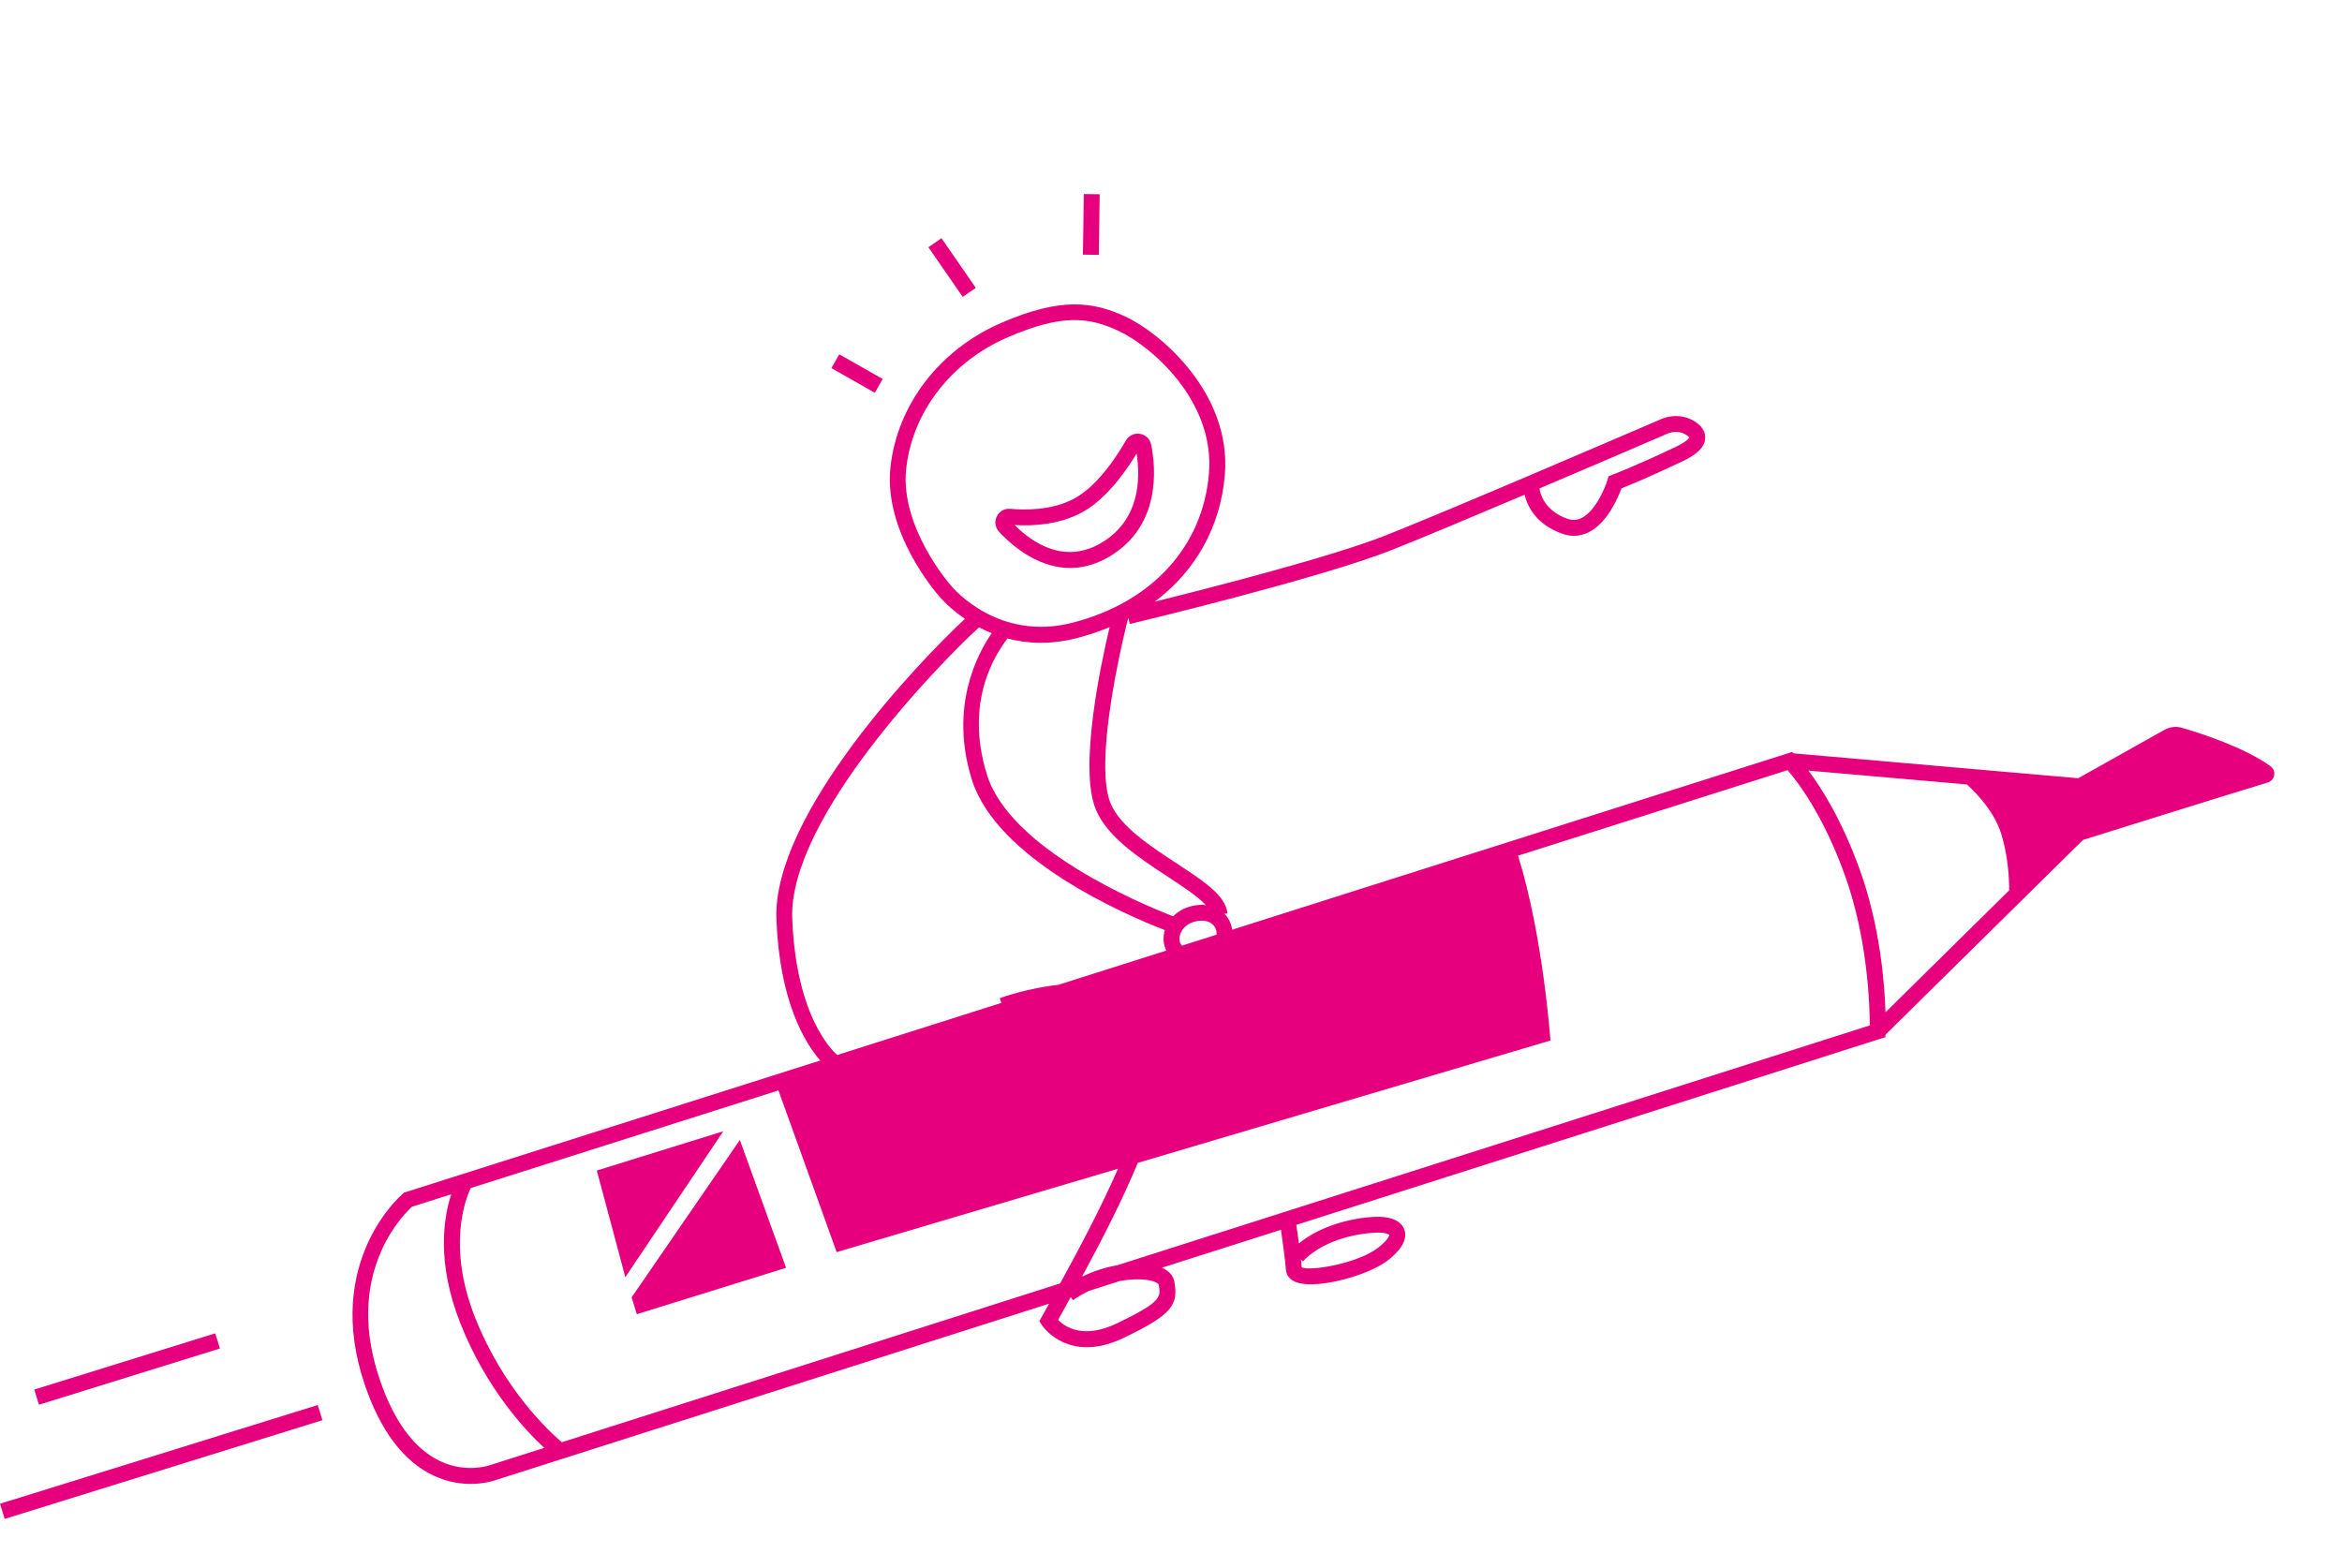 <?xml version="1.0" encoding="UTF-8"?>
<svg xmlns="http://www.w3.org/2000/svg" width="324" height="217" viewBox="0 0 324 217" fill="none">
  <path d="M314.114 106.016C310.526 103.416 304.492 101.466 301.865 100.701C301.055 100.464 300.187 100.561 299.451 100.974L287.506 107.676L248.116 104.233L247.925 104.045L170.464 128.634C170.378 128.039 170.171 127.465 169.835 126.96C169.705 126.765 169.552 126.588 169.392 126.425L169.811 126.381C169.572 123.908 166.565 121.938 162.755 119.441C159.098 117.046 154.955 114.326 153.634 111.13C152.589 108.602 152.672 103.406 153.867 96.099C154.767 90.621 155.99 85.853 156.07 85.552C156.08 85.549 156.096 85.544 156.105 85.535L156.297 86.338C157.363 86.082 182.528 80.056 192.509 76.109C196.542 74.511 203.728 71.496 210.915 68.451C211.282 69.965 212.444 72.537 216.101 73.839C217.11 74.198 218.099 74.23 219.054 73.933C219.306 73.855 219.557 73.754 219.806 73.631C222.361 72.348 223.836 68.888 224.322 67.564C225.384 67.147 228.162 66.008 232.773 63.822C234.799 62.859 235.794 61.876 235.9 60.716C235.953 60.125 235.786 59.257 234.668 58.454C233.296 57.466 231.429 57.292 229.794 57.996C223.015 60.913 200.245 70.698 191.704 74.076C184.205 77.045 167.425 81.339 159.751 83.246C165.386 79.022 168.849 72.92 169.449 65.7C170.38 54.432 160.592 46.087 155.705 43.81C151.188 41.705 146.74 41.115 138.53 44.667C129.969 48.368 124.088 56.044 123.183 64.71C122.256 73.602 129.404 81.894 129.886 82.445C130.079 82.679 131.323 84.144 133.492 85.621C127.236 91.441 106.854 112.675 107.41 127.19C107.85 138.648 111.388 144.346 113.477 146.733L56.115 164.943L55.916 165.005L55.757 165.141C55.647 165.233 44.622 174.49 50.483 191.647C52.658 198.016 55.856 202.233 59.992 204.168C63.907 206.005 67.374 205.158 68.324 204.862C68.429 204.83 68.503 204.807 68.545 204.794L145.133 180.379C144.846 180.9 144.557 181.415 144.277 181.922L143.789 182.798L144.14 183.351C144.172 183.398 147.116 187.872 153.463 185.9C154.108 185.699 154.79 185.43 155.507 185.086C162.225 181.848 163.026 180.536 162.462 177.329C162.361 176.745 161.97 175.952 160.741 175.403L177.213 170.152C177.461 171.898 177.804 174.408 177.902 175.706C177.934 176.122 178.138 176.892 179.153 177.341C180.767 178.053 184.071 177.625 187.063 176.695C189.063 176.074 190.92 175.232 192.039 174.35C194.488 172.432 194.605 170.976 194.274 170.095C194.005 169.379 193.1 168.206 190.054 168.37C186.862 168.545 182.65 169.607 179.694 172.043C179.574 171.12 179.44 170.207 179.339 169.474L260.092 143.736L260.832 143.506L260.841 143.164L288.163 116.219C293.245 114.623 305.64 110.737 313.737 108.267C314.734 107.957 314.965 106.643 314.119 106.031L314.114 106.016ZM212.976 67.581C220.339 64.453 227.377 61.427 230.661 60.01C231.584 59.608 232.636 59.695 233.379 60.235C233.617 60.408 233.695 60.528 233.705 60.507C233.705 60.507 233.533 61.026 231.821 61.834C226.001 64.592 223.085 65.676 223.061 65.69L222.549 65.877L222.389 66.399C222.036 67.543 220.708 70.716 218.811 71.668C218.173 71.987 217.528 72.021 216.829 71.773C213.741 70.673 213.101 68.428 212.969 67.578L212.976 67.581ZM190.168 170.554C191.611 170.474 192.152 170.789 192.207 170.835C192.216 170.976 191.954 171.615 190.682 172.614C187.909 174.787 181.333 175.928 180.083 175.35C180.058 175.03 180.019 174.663 179.973 174.257L180.256 174.52C182.739 171.857 187.009 170.725 190.175 170.558L190.168 170.554ZM257.303 120.386C254.817 113.44 251.973 108.993 250.183 106.622L272.099 108.536C273.636 109.927 275.93 112.4 276.858 115.385C277.785 118.369 277.958 121.409 277.958 123.186L260.845 140.063C260.724 136.081 260.108 128.209 257.308 120.384L257.303 120.386ZM163.524 130.842C163.118 130.445 163.107 129.816 163.256 129.332C163.465 128.635 164.056 127.888 165.122 127.556C165.421 127.463 165.754 127.406 166.128 127.387C166.964 127.352 167.632 127.633 168.007 128.19C168.229 128.517 168.329 128.912 168.317 129.318L163.529 130.841L163.524 130.842ZM151.59 111.984C153.17 115.806 157.616 118.721 161.54 121.291C163.602 122.646 165.711 124.026 166.822 125.228C166.565 125.199 166.301 125.183 166.029 125.198C164.531 125.267 163.215 125.848 162.295 126.778C157.57 124.946 139.718 117.421 136.539 107.189C133.359 96.957 137.792 90.438 139.379 88.34C142.07 89.051 145.282 89.238 148.949 88.294C149.519 88.145 150.075 87.99 150.626 87.819C151.618 87.51 152.58 87.16 153.508 86.774C152.299 91.848 149.219 106.222 151.597 111.987L151.59 111.984ZM131.538 81C131.467 80.919 124.519 72.991 125.359 64.931C126.181 57.056 131.556 50.066 139.39 46.677C146.921 43.422 150.601 43.855 154.761 45.794C159.197 47.86 168.084 55.399 167.249 65.51C166.417 75.614 159.367 83.326 148.399 86.153C138.092 88.809 131.848 81.37 131.57 81.031L131.536 80.995L131.538 81ZM113.147 142.373C111.69 139.686 109.895 134.855 109.599 127.103C109.062 113.185 130.204 91.565 135.446 86.796C135.991 87.087 136.576 87.359 137.195 87.61C135.166 90.547 131.331 97.84 134.437 107.836C137.873 118.892 155.693 126.576 161.146 128.694C161.146 128.694 161.146 128.694 161.148 128.699C160.849 129.701 160.936 130.703 161.347 131.524L146.398 136.267C142.158 136.722 138.601 138 138.296 138.112L138.533 138.763L115.803 145.976C115.242 145.449 114.207 144.321 113.149 142.361L113.147 142.373ZM67.843 202.7L67.79 202.717C67.76 202.732 64.523 203.893 60.875 202.157C57.324 200.471 54.521 196.695 52.558 190.933C50.311 184.351 50.395 178.303 52.808 172.953C54.362 169.508 56.435 167.472 57.002 166.962L62.425 165.243C61.383 168.408 60.339 174.644 63.697 183.118C67.286 192.165 72.666 197.901 75.291 200.328L67.848 202.699L67.843 202.7ZM77.725 199.549C76.031 198.114 69.681 192.278 65.731 182.308C61.837 172.482 64.391 165.92 65.122 164.382L107.694 150.871L115.747 173.247L154.665 161.706C152.345 167.022 149.405 172.582 146.662 177.575L77.72 199.55L77.725 199.549ZM159.438 177.251C160.066 177.436 160.268 177.66 160.295 177.749C160.602 179.477 160.716 180.121 154.541 183.092C149.851 185.354 147.296 183.56 146.378 182.626C146.951 181.597 147.536 180.535 148.134 179.458L148.443 179.897C149.164 179.385 149.917 178.956 150.676 178.599L154.944 177.238C156.817 176.91 158.455 176.958 159.438 177.251ZM154.55 175.061C153.028 175.332 151.425 175.824 149.873 176.554L149.705 176.606C152.48 171.494 155.274 166.054 157.406 160.894L214.493 143.966C214.493 143.966 213.482 129.506 210.011 118.392L247.296 106.559C248.536 107.973 252.186 112.607 255.238 121.131C258.416 130.006 258.667 139.205 258.669 141.878L154.551 175.066L154.55 175.061Z" fill="#E6007E"></path>
  <path d="M82.565 161.957L86.51 176.708L100.061 156.521L82.565 161.957Z" fill="#E6007E"></path>
  <path d="M87.379 179.503L88.102 181.832L108.748 175.416L102.353 157.724L87.379 179.503Z" fill="#E6007E"></path>
  <path d="M150.978 78.134C151.839 77.866 152.729 77.469 153.629 76.919C160.635 72.643 159.897 64.729 159.258 61.523C159.102 60.743 158.493 60.156 157.705 60.027C156.916 59.898 156.149 60.263 155.754 60.955C154.452 63.229 151.779 67.298 148.558 69.011C145.49 70.643 141.742 70.583 139.779 70.4C138.99 70.323 138.249 70.737 137.901 71.449C137.55 72.156 137.672 72.992 138.21 73.573C140.187 75.713 145.041 79.979 150.984 78.132L150.978 78.134ZM149.587 70.952C152.966 69.154 155.706 65.301 157.24 62.754C157.794 66.279 157.678 71.871 152.48 75.039C147.351 78.168 142.864 75.14 140.362 72.645C143.001 72.803 146.512 72.58 149.585 70.947L149.587 70.952Z" fill="#E6007E"></path>
  <path d="M116.105 49.019L115.017 50.929L121.025 54.346L122.113 52.437L116.105 49.019Z" fill="#E6007E"></path>
  <path d="M130.248 32.958L128.438 34.207L133.187 41.08L134.996 39.831L130.248 32.958Z" fill="#E6007E"></path>
  <path d="M149.939 26.847L149.815 35.233L152.014 35.264L152.137 26.878L149.939 26.847Z" fill="#E6007E"></path>
  <path d="M43.953 194.401L0 208.059L0.652 210.157L44.605 196.498L43.953 194.401Z" fill="#E6007E"></path>
  <path d="M29.778 184.48L4.738 192.261L5.39 194.358L30.43 186.577L29.778 184.48Z" fill="#E6007E"></path>
</svg>
